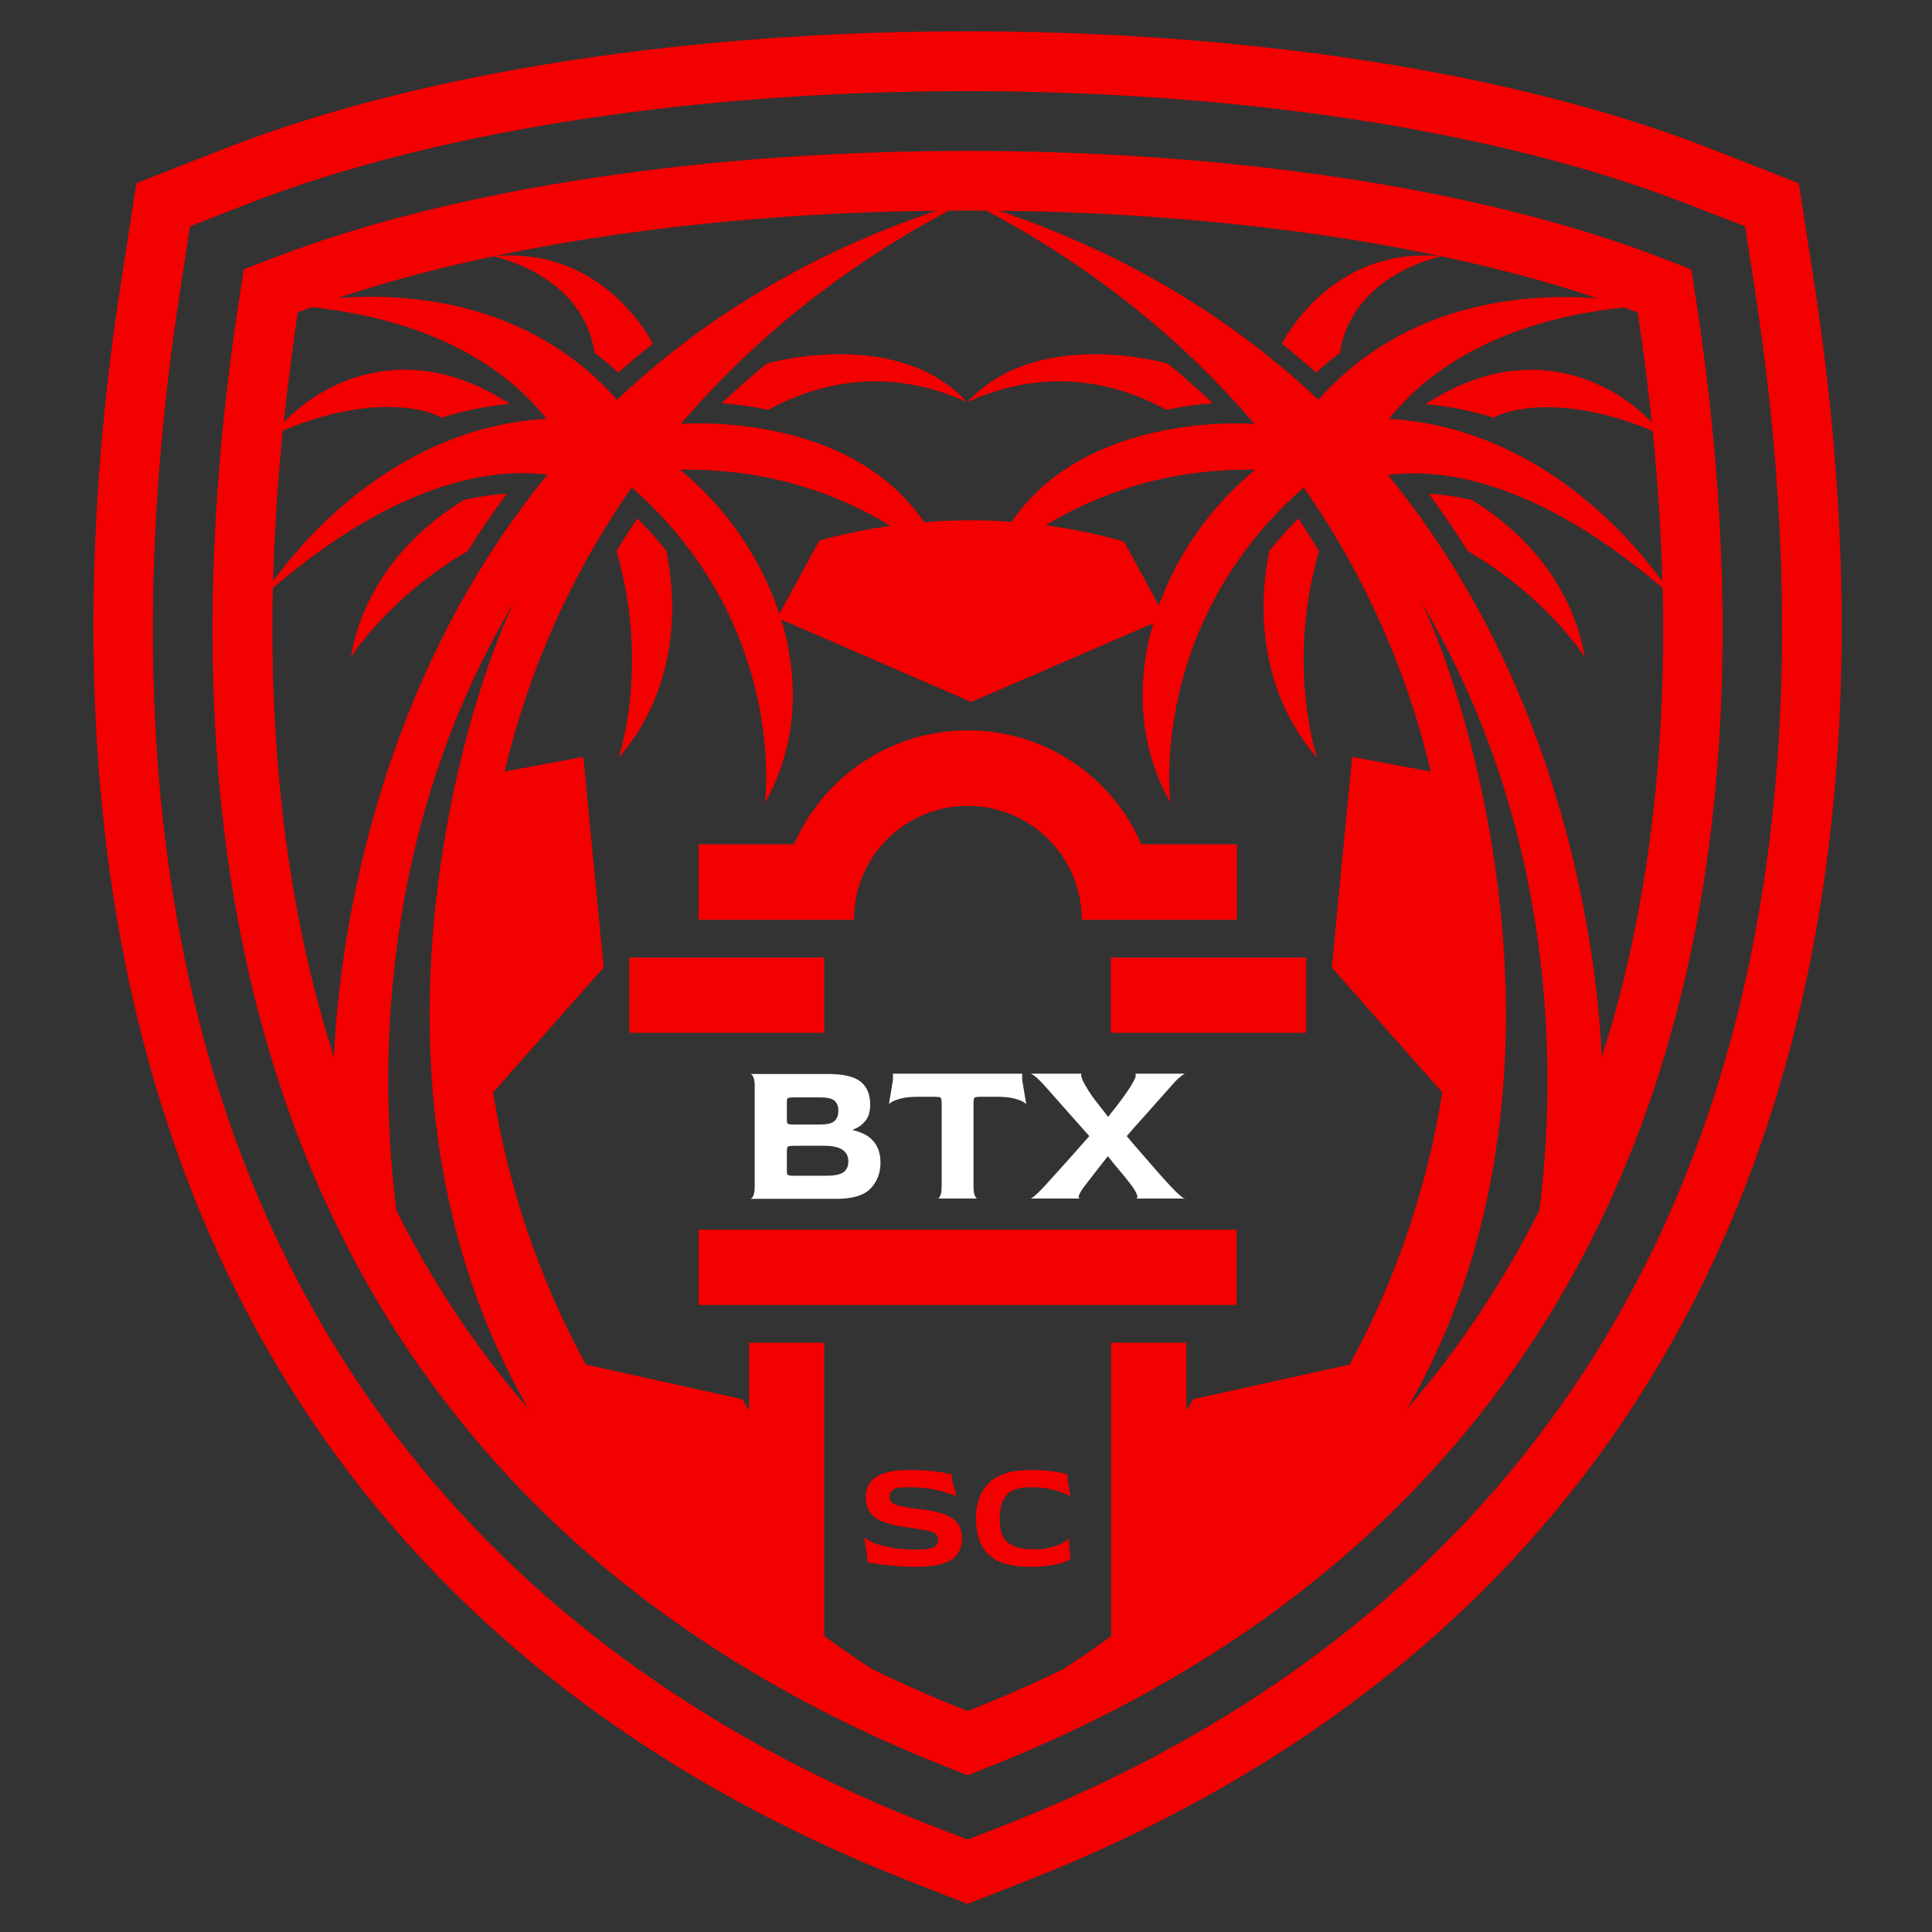 <svg version="1.2" xmlns="http://www.w3.org/2000/svg" viewBox="0 0 619 619" width="619" height="619">
	<rect x="0" y="0" width="619" height="619" fill="#333333" stroke="none"/>
	<title>SourceFile_BTX Vector</title>
	<style>
		.s0 { fill: #f30000 } 
		.s1 { fill: #ffffff } 
	</style>
	<path id="&lt;Path&gt;" fill-rule="evenodd" class="s0" d="m290.1 602.2c-58.3-23-111.7-56.4-154.7-102.4-103.8-111.3-118.9-265.9-96.5-410.2l4.8-30.9 29.1-11.4c127.9-49.7 346.5-49.7 474.4 0l29.1 11.4 4.8 30.9c22.4 144.3 7.3 298.9-96.5 410.2-43 46-96.4 79.4-154.7 102.4l-19.9 7.8zm19.9-12.8l12.8-5c55.7-21.9 106.7-53.8 147.7-97.7 100-107.1 113.1-255.5 91.7-394.2l-3.1-20-18.9-7.3c-123.3-48-337.2-48-460.5 0l-18.8 7.3-3.1 20c-21.5 138.7-8.4 287.1 91.6 394.2 41 43.9 92 75.8 147.7 97.7zm-5.8-22.9c-53.1-20.9-101.7-51-140.8-92.9-95.9-102.7-107.2-245.4-86.7-378.2l1.4-9.1 8.6-3.3c118.7-46.2 327.9-46.2 446.6 0l8.6 3.3 1.4 9.1c20.5 132.8 9.2 275.5-86.7 378.2-39.1 41.9-87.7 72-140.8 92.9l-5.8 2.3zm5.8-18.3q15.6-6.1 30.6-13.4 7.9-5.1 15.4-10.6v-94h24.1v21.7l2.2-3.6 50.1-11.1c14.9-27.3 24.9-56.9 29.7-87.2l-35.4-40 6.5-67.5 25.2 4.7c-7.5-31.9-21-62.8-40.7-91-50.2 44-42.7 101-42.7 101-10.2-18-11.1-38.5-5.5-57.5l-58.3 25.2-60.9-26.4c5.9 19.4 5.2 40.3-5.2 58.7 0 0 7.5-57-42.7-101-19.7 28.2-33.2 59.1-40.7 91l25.2-4.7 6.5 67.5-35.4 40c4.8 30.3 14.8 59.9 29.7 87.2l50.1 11.1 2.2 3.6v-21.7h24.1v94q7.5 5.5 15.4 10.6 15 7.3 30.5 13.4zm25-379.9q12.9 1.7 25.1 5.2l11.2 20.5c6.1-16.9 17.1-32.3 30.9-43.5-28.8-0.5-51.3 8.2-67.2 17.8zm-18.9-100.8q-6.1-0.1-12.1 0c-34.9 18.6-63.4 42-85.8 68.3q0 0 0.1 0c3-0.2 54.1-3.4 77.8 31.5q7.3-0.6 14.7-0.6 6.7 0 13.3 0.5c23.7-34.8 74.7-31.6 77.7-31.4q0.1 0 0.1 0c-22.4-26.3-50.9-49.7-85.8-68.3zm208.6 32.6q-2.2-0.8-4.4-1.6c-42 4.5-64 21.6-75.3 35.7 47.6 2.7 77.9 38.6 87.6 52.1-0.4-16.1-1.5-32.2-3.1-48.2-22-9.4-41.1-9.2-51-4.3-7.1-2.2-14.4-3.7-21.8-4.3 35.3-22.9 62.6-4.7 72.5 5.8q-1.8-17.7-4.5-35.2zm-11.5 238.6c15.3-47.8 20.7-99 19.5-150.3-38.4-32.8-68.6-38.8-88-36.2 58.5 71.4 67.2 158 68.5 186.5zm-193.1-271.2c42.9 14.6 76.3 36 102.3 60.6 28.3-32.1 67.9-34.2 89.5-32.5-53.1-17.9-122.1-27.3-191.8-28.1zm-57.6 105.7q11.1-3.1 22.8-4.7c-15.8-9.7-38.4-18.5-67.4-18 14.5 11.8 25.9 28.2 31.8 46.2zm-167.1-73.1q-2.6 17.5-4.5 35.2c9.9-10.5 37.3-28.7 72.5-5.9-7.4 0.7-14.7 2.1-21.8 4.4-9.9-5-29-5.2-51 4.2-1.6 16.1-2.7 32.2-3.1 48.2 9.7-13.4 40-49.3 87.6-52-11.2-14.2-33.3-31.2-75.2-35.8q-2.3 0.9-4.5 1.7zm11.6 238.6c1.2-28.5 9.9-115.2 68.4-186.6-19.4-2.5-49.6 3.5-88 36.3-1.1 51.3 4.3 102.4 19.6 150.3zm193.1-271.2c-69.8 0.8-138.8 10.2-191.9 28 21.6-1.7 61.2 0.5 89.5 32.6 26-24.6 59.4-46.1 102.4-60.6zm-130.8 383.9c-60.6-105-18-232.1-4.4-258.8-45.1 75.6-43 155.1-37.9 195.2 11.2 22.4 25.2 43.8 42.3 63.6zm-7.6-204.3q0 0 0 0 0 0 0 0zm51.8-70.6c4.7 23.2 0.8 47.8-15.3 66.3 0 0 10.1-29.5-0.7-66.2q3.2-5.3 6.7-10.5 5.1 5.1 9.3 10.4zm-51.1-18.3q-6.8 9.1-12.6 18.4c-25.4 14.8-37.4 34-37.4 34 3.8-22 17.9-39.2 36.2-50.4 4.9-1.1 9.5-1.8 13.8-2zm292.8 34.4c13.6 26.7 56.3 153.8-4.4 258.8 17.1-19.8 31.1-41.2 42.4-63.6 5.1-40.1 7.1-119.6-38-195.2zm-39.2-26.5q3.4 5.2 6.6 10.5c-10.7 36.7-0.6 66.2-0.6 66.2-16.1-18.5-20-43.1-15.3-66.3q4.2-5.3 9.3-10.4zm55.6-5.9c18.3 11.2 32.3 28.4 36.2 50.4 0 0-12-19.2-37.5-34q-5.8-9.3-12.5-18.4c4.2 0.2 8.8 0.9 13.8 2zm-161.5 73.8c24.9 0 46.3 15 55.6 36.5h30.6v24.2h-49.7c0-20.2-16.4-36.5-36.5-36.5-20.2 0-36.5 16.3-36.5 36.5h-49.8v-24.2h30.6c9.4-21.5 30.8-36.5 55.7-36.5zm-46 72.8v24.1h-62.5v-24.1zm154.4 0v24.1h-62.6v-24.1zm-22.3 87.2v24.1h-172.4v-24.1zm-22-277.5q7.5 6.2 14.4 12.7c-4.4 0.3-9.5 1-14.9 2.1-19.2-10.5-41.2-12.7-63.7-2.5 22.5-24.4 64.2-12.3 64.2-12.3zm-64.4 12.3c-22.4-10.2-44.4-8-63.6 2.5-5.4-1.1-10.5-1.8-15-2.1q6.9-6.5 14.4-12.7c0 0 41.8-12.1 64.2 12.3zm-100.6-18.7q-5.8 4.6-11.1 9.3-3.7-3.5-7.6-6.3c-3.8-25.5-32.6-31-32.6-31 28.1-2.7 44.7 16 51.3 28zm252.8-28c0 0-28.8 5.5-32.7 31q-3.9 2.8-7.6 6.3-5.3-4.7-11-9.3c6.6-12 23.1-30.7 51.3-28zm-3.7 165q0 0 0 0 0 0 0 0zm-173.3 232.5q0 1.2 0.9 1.9 0.9 0.7 2.9 1.1 2 0.5 5.8 0.9 5.3 0.6 8.3 1.8 2.9 1.2 4.1 3 1.2 1.9 1.2 4.6 0 4.7-3.5 6.9-3.5 2.2-11.1 2.2-4.5 0-7.9-0.4-3.5-0.3-5.7-0.7-2.1-0.4-2.1-0.4v-1.5l-1-6.4q0 0.2 1.9 1.2 1.8 1 5.6 1.8 3.7 0.9 9.3 0.9 3.9 0 5.4-0.8 1.5-0.7 1.5-2.3 0-1.2-0.8-1.9-0.8-0.7-2.7-1.1-2-0.4-6.1-1-4.8-0.6-7.7-1.7-3-1-4.4-3-1.5-1.9-1.5-5 0-4.1 3.2-6.4 3.3-2.3 10.4-2.3 4.3 0 7.4 0.3 3.1 0.3 4.9 0.7 1.7 0.4 1.7 0.5v1.5l1.5 5.5q0-0.2-2.2-0.9-2.2-0.8-5.7-1.5-3.5-0.6-7.8-0.6-3.2 0-4.5 0.7-1.3 0.8-1.3 2.4zm-8.1 13q0 0 0 0zm29.6-13.2q0 0 0 0zm36 15l0.5 5.1q0 0.1-1.3 0.7-1.4 0.7-4.3 1.2-2.9 0.6-7.6 0.6-8.7 0-12.9-3.8-4.2-3.7-4.2-11.7 0-7.3 4.2-11.4 4.2-4.1 12.9-4.1 3.9 0 6.6 0.3 2.7 0.3 4.1 0.7 1.5 0.4 1.5 0.5v1.5l1 5.4q-0.1-0.1-1.7-0.8-1.8-0.8-4.7-1.5-2.9-0.6-6.7-0.6-5.1 0-7.3 2.4-2.3 2.5-2.3 7.6 0 3.5 1 5.6 1 2.2 3.4 3.2 2.4 1.1 6.7 1.1 3.4 0 5.9-0.8 2.5-0.7 3.8-1.6 1.4-0.9 1.4-1.1zm0.5-15q0 0.1 0 0.1z"/>
	<path id="BTX" fill-rule="evenodd" class="s1" d="m273.3 362.1q8.8 2 8.8 10.4 0 5-3.2 8.3-3.1 3.3-10.9 3.3h-27.4q0-0.1 0.2-0.2 0.4-0.3 0.7-1.2 0.3-0.9 0.3-2.6v-32q0-1.8-0.3-2.6-0.3-0.9-0.7-1.2-0.2-0.2-0.3-0.2h24.8q7.4 0 10.5 2.5 3 2.5 3 7.3 0 3.4-1.6 5.3-1.6 1.9-3.9 2.7zm-32.7 22q-0.2 0.1-0.2 0zm0-40h-0.1q0-0.1 0.1 0zm14.2 7.5q-1.5 0-2 0.1-0.4 0.1-0.6 0.4-0.1 0.4-0.1 1.5v4.7q0 1.1 0.1 1.5 0.2 0.3 0.7 0.4 0.5 0.1 2 0.1h7.8q3.2 0 4.5-1 1.4-1.1 1.4-3.4 0-2.2-1.3-3.3-1.3-1-4.5-1zm10 25.1q3.8 0 5.4-1.1 1.6-1.1 1.6-3.5 0-5-7.7-5h-9.3q-1.4 0-1.9 0.1-0.5 0.1-0.7 0.5-0.1 0.4-0.1 1.5v5.5q0 1.1 0.1 1.5 0.2 0.3 0.6 0.4 0.5 0.1 2 0.1zm64-22.9q0 0 0 0.1zm-1-0.8q-1.1-0.6-3.1-1.1-2.1-0.5-5.3-0.5h-4.8q-1.4 0-1.9 0.1-0.5 0.1-0.6 0.4-0.2 0.4-0.2 1.5v26.6q0 1.8 0.3 2.7 0.3 0.9 0.7 1.2 0.2 0.1 0.3 0.1h-12.8q0.1 0 0.3-0.1 0.4-0.3 0.7-1.2 0.3-0.9 0.3-2.7v-26.6q0-1.1-0.2-1.5-0.1-0.3-0.6-0.4-0.5-0.1-1.9-0.1h-4.9q-3.1 0-5.2 0.5-2 0.5-3.1 1.1-1 0.6-1 0.8l1.3-7.8v-2h41.4v2l1.3 7.8q-0.1-0.2-1-0.8zm-14.6 31h0.1q0 0.1-0.1 0zm-12.8 0q-0.2 0.1-0.2 0zm-15.6-30.2q0 0 0 0zm79.1 30.2q0.1 0 0.3-0.1 0.2-0.1 0.2-0.5 0-1-1.8-3.5-2-2.7-5.6-6.9-1.8-2.3-2-2.5h-0.1l-2.6 3.3-4.8 6.2q-1.9 2.5-1.9 3.5 0 0.3 0.2 0.4 0.2 0.1 0.3 0.1h-15.9q0 0 0.4-0.2 0.4-0.2 1.4-1.1 1-0.9 2.6-2.6 2.3-2.5 7.5-8.3 5.1-5.8 6.9-7.8l-14-15.8q-1.6-1.8-2.7-2.8-1.1-0.9-1.6-1.2-0.3-0.1-0.4-0.2h16.2q0 0.1-0.1 0.1-0.1 0.4 0.2 1.3 0.3 1 1.4 2.8 1.6 2.8 4.2 6 2.5 3.2 2.8 3.6h0.1q0.4-0.5 0.9-1.2 3.9-4.8 6.3-8.6 1.1-1.8 1.4-2.6 0.3-0.9 0.1-1.3 0 0 0-0.1h15.8q0 0-0.5 0.3-0.4 0.2-1.4 1.1-1 0.8-2.5 2.6-3.7 4.2-8.1 9.1-4.4 4.9-6.1 6.9 1.6 2 6.7 7.8 5 5.8 7.2 8.1 1.7 1.8 2.7 2.7 1.1 1 1.5 1.2 0.5 0.2 0.6 0.2zm-33.6-40h-0.1q0 0 0.1 0zm16.2 0q0.1-0.2 0.1 0zm17.2 0h-0.1q0-0.2 0.1 0z"/>
</svg>